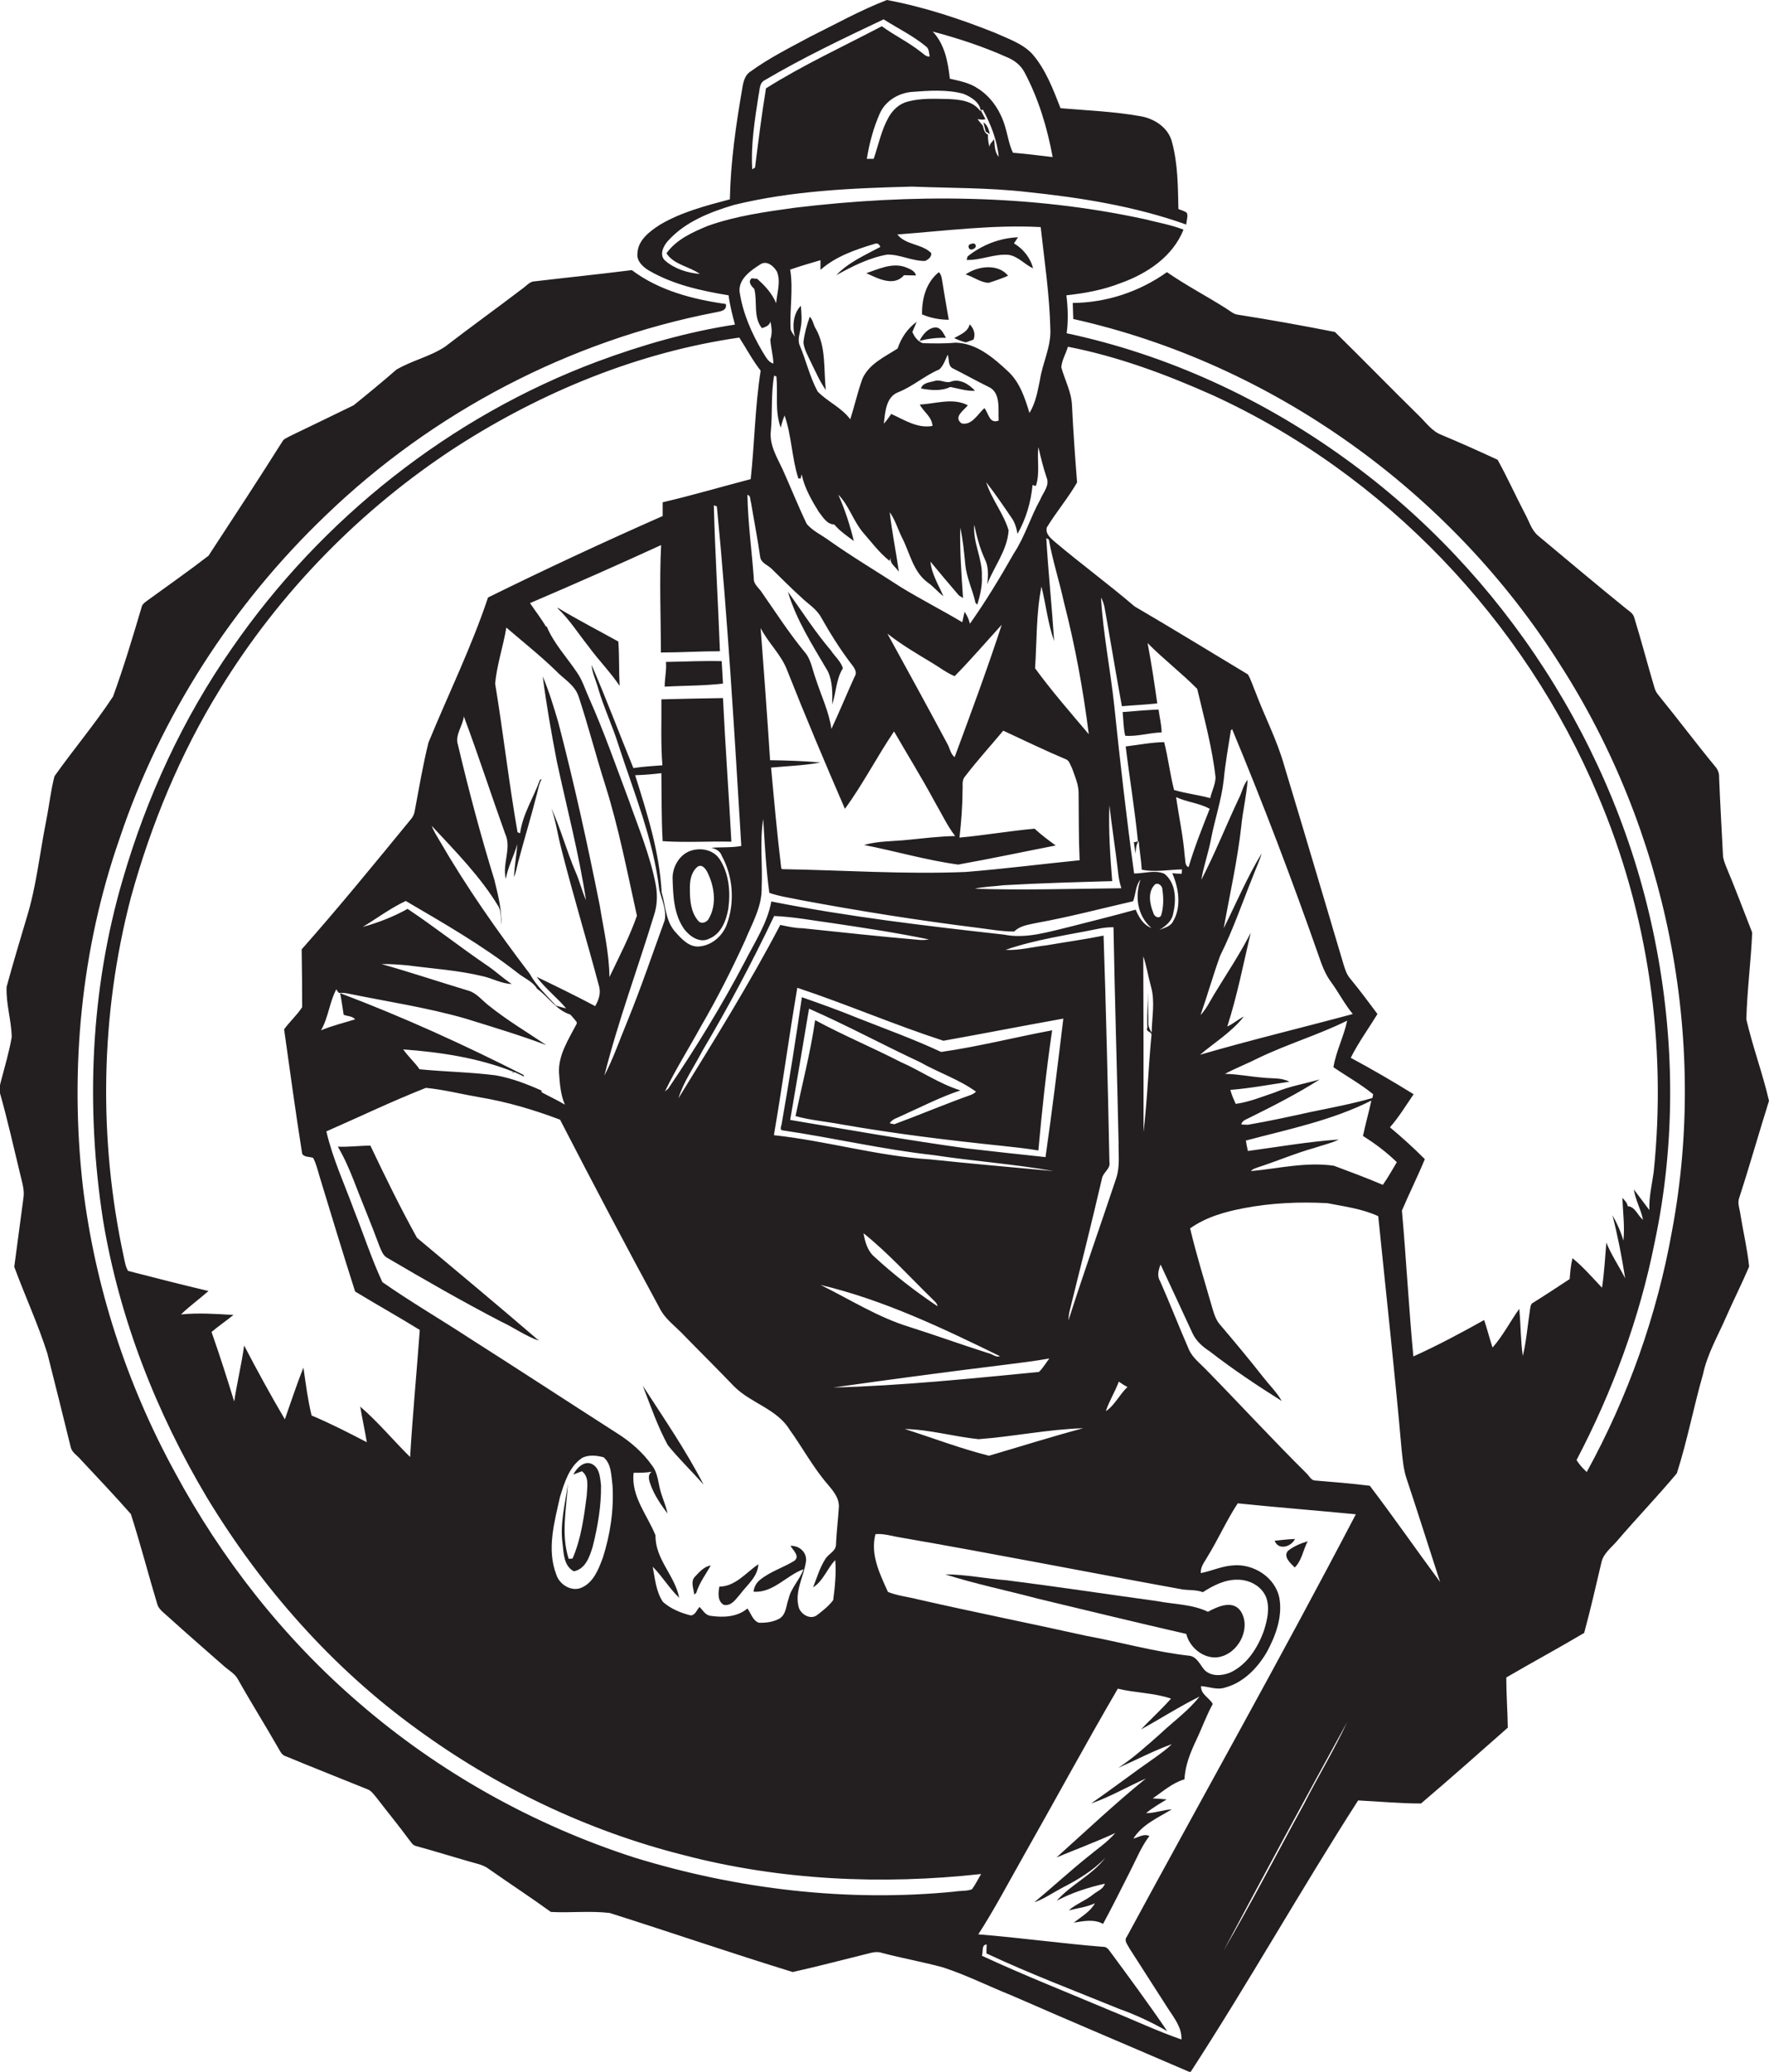 <?xml version="1.0" encoding="utf-8"?>
<!-- Generator: Adobe Illustrator 19.2.0, SVG Export Plug-In . SVG Version: 6.00 Build 0)  -->
<svg version="1.1" id="Layer_1" xmlns="http://www.w3.org/2000/svg" xmlns:xlink="http://www.w3.org/1999/xlink" x="0px" y="0px"
	 viewBox="0 0 694.9 813.8" enable-background="new 0 0 694.9 813.8" xml:space="preserve">
<g>
	<path fill="#231F20" d="M683.2,470.5c4.1-12.6,7.7-25.4,11.7-38.1c-2.5-10.8-6.4-21.2-8.9-32c0.3-11.4,1.8-22.7,2.3-34.1
		c-3.4-8.6-6.6-17.3-10.2-25.8c-0.6-1.6-1.3-3.2-1.3-4.9c-0.5-10.1-1.1-20.1-1.5-30.2c0.1-1.6-0.5-3.2-1.6-4.4
		c-7.5-9.1-14.6-18.6-22.1-27.8c-0.8-0.9-1.4-2-1.7-3.1c-2.7-9.1-5.1-18.3-7.9-27.4c-0.4-1.7-1.9-2.6-3.2-3.6
		c-11.6-9.4-23-19-34.5-28.6c-2.7-2.2-3.6-5.7-5.2-8.6c-3.7-7.1-7-14.4-10.8-21.3c-7.3-3.4-14.7-6.7-22.1-9.8
		c-3.7-1.4-6-4.8-8.7-7.4c-11.1-10.9-22-22.1-33.1-33c-12.7-2.5-25.4-4.8-38.2-6.8c-1.7-0.2-3-1.5-4.5-2.4
		c-7.7-4.9-15.8-9.1-23.3-14.3c-10.8,7.7-23.8,12-37,12.1c0.1,2.1,0.1,4.2,0.2,6.3C500,142.8,570,193.2,612.8,261
		c41.8,65.1,58.3,146.3,44,222.5c-5.9,33.1-17.3,65.2-33.5,94.7c-1.5-1.4-2.9-2.9-4-4.7c14.1-26.9,24.8-55.8,30.7-85.6
		c8.3-39.1,7.9-79.9,0-119c-15-75.1-59.3-143.9-121.5-188.7c-32.6-23.6-70-40.9-109.5-49.3c0.7-5,0.5-10-0.1-14.9
		c7.2-0.8,14.5-2.1,21.3-4.8c10.4-3.7,20.5-10.4,24.7-21c-4.9-1.9-10.1-2.8-15.2-4.1c-45.1-9.8-91.8-10-137.5-4.5
		c-11.5,1.6-23.1,3.2-34.1,7.1c-6,2.5-12.4,5.3-16.3,10.8c2.9,4.5,8.9,5.1,13.1,8.1c-4.9-0.4-9.9-2-13.6-5.2
		c-2.5-2.2-0.7-5.9,1.2-7.9c6.7-7.4,16.4-11.2,25.8-14c22.8-5.6,46.5-6.6,70-7.2c15,0.6,30.1,0.4,45,2.1
		c21.2,2.2,42.5,5.6,62.7,12.8c0-1.5,0.8-3.2,0.2-4.6c-1-0.8-2.2-1-3.3-1.5c-0.2-8.9-0.2-18-2.6-26.6c-1.5-5.4-6.7-8.8-12-9.8
		c-10.5-1.9-21.1-2.3-31.7-3.2c-2.9-7.4-5.8-15.2-11.1-21.3c-3.9-4.2-9.6-6-14.6-8.3c-13.8-5.5-28-10.2-42.5-12.9
		c-10.4,4-20.2,9.5-30.1,14.4c-8,4.3-16.2,8.4-23.5,13.7c-2.2,1.4-2.8,4-3.2,6.5c-2.5,14.4-4.6,29-4.9,43.7c-9.4,2.5-19.1,5-27.5,10
		c-4,2.6-8.6,6-8.8,11.2c-0.4,3,2.1,5.3,4.4,6.7c9.6,5.6,20.5,8,31.4,9.8c0.5,3.9,1.5,7.7,2.5,11.5c-18.4,2.8-36.5,8-54,14.5
		c-57.8,21.6-108.4,61.7-143.5,112.5c-19.3,27.6-33.6,58.6-43,91c-12.7,43.3-14.6,89.4-7.7,133.9c6.4,38.5,20.9,75.5,40.9,109
		c21.3,35.1,49,66.6,82.3,90.7c31.3,22.9,67,40,104.6,49.5c38.1,10,78.1,11.8,117.1,7.5c-1.2,2-2.2,4.1-3.6,6
		c-2.1,0.8-4.5,0.5-6.7,0.9c-42.3,4.2-85.4-0.9-126-13.4c-39.6-12.8-76.7-33.5-108.2-60.8c-29.5-25.4-53.9-56.5-72.3-90.7
		c-19-34.8-31.4-73.1-36.1-112.5c-5.1-45.8-0.7-92.8,14.5-136.3c16.1-48.1,44.4-91.9,81-126.9c42-40.5,95.7-68.6,153-79.7
		c1.9-0.4,4.7-0.6,4.1-3.3c-12.9-1.8-26.3-5.3-36.9-13.3c-12.7,1.6-25.4,2.9-38.1,4.4c-2,0-3.3,1.8-4.9,2.9
		c-10.1,7.7-20.4,15.1-30.4,22.8c-5.9,3.9-13,5.4-19.1,9c-5.5,4.8-11.1,9.4-16.8,14c-8.3,4-16.6,8.1-25,12.1c-1,0.6-2.3,1-2.9,2
		c-9.5,15.1-19.3,30-29.1,45c-7.9,6.1-16.2,11.9-24.3,17.8c-0.8,0.6-1.8,1.3-2,2.5c-3.5,11.8-7,23.5-11.2,35
		c-7.1,10.8-15.5,20.7-23,31.3c-1.5,5.8-2.1,11.8-3.3,17.7c-2.5,12.6-3.8,25.5-7.6,37.8c-2.7,9-5.4,18.1-7.9,27.2
		c-0.3,6.7,1.9,13.2,2,19.8c-1,5.8-2.7,11.5-4.2,17.2c-0.4,1.6-0.9,3.2-0.4,4.8C3,440,5.4,450.8,8,461.5c0.7,3,1.7,6,1.2,9.1
		c-1.2,9-2.4,18-3.6,27c4.2,11.4,9.3,22.4,13,34c3.1,12.3,6.2,24.6,9.2,36.9c0.5,2.1,2.6,3.2,3.9,4.8c6.6,7.1,13.3,14.1,19.7,21.4
		c3.8,11.8,6.9,23.9,10.5,35.8c0.8,1.9,2.6,3.1,4.1,4.5c7.4,6.7,14.9,13.2,22.4,19.8c1.8,1.5,3.9,2.7,5,4.7
		c5.1,9.1,10.7,18,15.9,27.1c0.8,1.3,1.4,2.9,3.1,3.3c10.6,4.4,21.3,8.6,31.9,12.9c1.6,0.6,2.5,2,3.6,3.3
		c4.2,5.5,8.6,10.8,12.7,16.4c0.8,0.9,1.4,2.3,2.8,2.6c7,1.9,14,4.1,21,6.1c2.6,0.8,5.4,1.2,7.6,2.9c8.1,5.7,16.4,11.1,24.4,16.9
		c7.7,0.4,15.5-0.5,23.1,0.4c24,7.6,47.8,15.8,71.9,23.2c10.3-2.3,20.4-5,30.6-7.5c1.5-0.4,3-0.5,4.5,0c7.9,2.1,16,3.5,24,5.7
		c9.2,3,17.9,7.4,26.9,11c23.3,10.2,46.8,20.1,70.2,30.2c22.8-35.1,43.3-71.6,65.9-106.8c8.2,0.4,16.5,1.2,24.7,1.2
		c11.5-9.8,22.8-19.8,34.1-29.8c-0.1-6.6-0.6-13.1-0.6-19.7c10.1-5.9,20.5-11.5,30.6-17.5c2.5-9.2,4.6-18.5,6.8-27.8
		c0.8-3.5,3.9-5.7,6.1-8.3c7.7-9,15.9-17.5,23.5-26.6c4.1-12.8,6.6-26.1,10.3-39c1.7-8,5.9-15.1,9.1-22.5c2.9-6.6,6.2-13.1,9-19.7
		c-0.7-6.8-2.3-13.5-3.4-20.3C683.4,474.8,682.4,472.6,683.2,470.5z M390.5,54.7c-0.7,1-1.9,1.9-1.8,3.1c-0.4-1.6-0.7-3.2-0.6-4.9
		c-1.4-0.6-1.7-2.2-2-3.5c-0.5-0.6-1.6-1.9-2.1-2.6c1,0.1,2.1,0.4,3.1,0c-0.5-0.9-1.4-2.7-1.9-3.6l-0.1,0.5
		c-2.8-4.1-8.1-4.6-12.6-4.8c-5.3-0.1-10.7-0.4-15.9,1c-3.3,0.8-5.9,3.3-7.5,6.1c-2.9,5.1-4,10.9-5.9,16.4c-0.7,0-2,0-2.7,0
		c1-6.1,2.6-12.2,5.1-17.8c2.2-5,7.4-8.1,12.7-8.5c6.6-0.5,13.5-1,20,0.7c2.9,1.1,6.5,3.3,6.9,6.5l0.9-0.2c3.1,5.7,5.6,12,6.2,18.5
		C390.6,59.6,390.8,56.9,390.5,54.7z M395.4,22.4c3,1.2,5.6,3.2,7.1,6.1c5.5,10.4,8.9,21.7,11,33.2c-5.2-0.6-10.4-1.3-15.6-1.7
		c-1.6-3.4-2.1-7.2-3.2-10.7c-1.8-5.8-5.3-11.2-10.5-14.5c-3.3-2.3-7.3-3-11.1-3.9c-0.7-6.6-2-13.5-6.7-18.5
		C376.2,15,386,18.2,395.4,22.4z M298,37.3c0.5-2,0.2-4.7,2.4-5.8c15.1-8.9,30.9-16.4,46.7-23.9c5.5,3.5,11.5,6.4,16.6,10.6
		c1.3,0.9,1.2,2.6,1.5,4c-1.5,0.2-2.5-1.2-3.6-1.9c-4.8-3.8-10.3-6.4-15.2-10c-15.2,8-30.9,15.2-45.5,24.4
		c-1.7,10.3-3,20.7-4.3,31.1c-0.3,0.2-0.8,0.5-1.1,0.7C294.9,56.8,296.5,47,298,37.3z M322.3,102.2c0,1,0,2.9,0,3.8
		c6-5.3,13.6-7.9,21.2-10.2c1.1-0.4,1.9,0,2.3,1.2c-6,3.2-12.6,6.1-17.3,11.1c6.3-3.5,12.8-6.8,20-8.1c5.1-0.1,9.8,2.6,14.9,2.5
		c1.2-0.5,2.6-1.6,2.4-3.1c-3.7-3.7-10-3.1-13.3-7.3c18.7-1.4,37.5-3.9,56.3-2.9c1.5,13.4,3.5,26.7,3.8,40.2
		c0.3,6.9-3.1,13.2-4.1,19.9c-0.9,4.4-1.7,9-4.1,12.9c-1.8-5.9-3.8-12.1-8.5-16.4c-5.7-5.3-12.3-11-20.5-11.2
		c-4.3,0.4-8.6,0.3-12.9,0.2c-2-0.7-3.3-2.5-4.1-4.4c0.4-1,1.3-3,1.7-4c-3.6,2.6-6.1,6.3-7.5,10.5c-5.1,3.3-11.2,6-13.8,11.8
		c-1.9,5.2-3.1,10.7-4.8,16c-3.4-4.6-8.9-6.9-12.8-10.9c-3.1-5.7-4.5-12.1-7-18c-1.1-2.4,0.1-5,0.4-7.5c0.5-2.7,0.2-5.5,0-8.2
		c-3,3-3.5,8.2-2.3,12.2c-0.6-0.9-1.3-1.8-1.7-2.8c-0.5-7.8,1.1-15.8-0.2-23.6C314.1,104.6,318.2,103.4,322.3,102.2z M361.3,158.9
		c1.5,2.9,4.8,4.8,5,8.4c-5.9,1.1-11.1-2.4-16.2-4.7c-0.9,1.3-1.8,2.6-2.9,3.8c0.5-4.5,0.8-10.6,5.8-12.4c5.7-2.3,10.3-6.5,16-8.9
		c1.7-1.6,2.3-3.8,3.3-5.8c0.6,1.8,0,4.4,2,5.4c4.6,2.3,9.2,4.9,13.9,7.2c5.1,2.2,3.8,8.9,4.1,13.3c-3.7,1.4-3.9-2.8-5.6-4.9
		c-2.6,2.3-5,7-9,6c-3.3-2.5,0.9-5.1,2.5-7.1C374.3,156.1,367.6,158.6,361.3,158.9z M308.2,163.2c2.8,8,2.8,16.6,5.4,24.7l0.9,0.1
		c0.1-0.4,0.3-1.3,0.4-1.7c1.1,5.3,3.9,10.2,6.7,14.7c1.6,2,3.2,5,6.1,5c2.2,2.6,5,4.5,7.7,6.5c-1.5-6.2-3.5-12.4-6.1-18.2
		c4.1,4.1,5.8,10.1,9.5,14.6c3.4,3.9,6.5,8.1,10.6,11.4c0.1-0.3,0.3-0.8,0.5-1.3c-0.6,2.3,2.1,3.8,3.2,5.6
		c-1.1-7.8-2.7-15.5-3.6-23.4c2.2,3,3.2,6.8,4.9,10.1c3,5.9,4.3,13.2,9.9,17.4c2.3,1.6,4.1,3.8,6.3,5.5c-1.9-4.4-4.6-8.6-5.1-13.6
		c3.7,4.5,7.4,8.9,11.2,13.3l1.6,1c-0.6-9.2-1.3-18.3-1.1-27.6c1.1,4.7,1.5,9.7,2,14.5c0.5,5.2,2.9,10,4,15c0.2,0.2,0.5,0.5,0.7,0.7
		c1.1-3.6,2-7.3,1.8-11.1c0.3-6.9-3.6-13.3-3-20.3c1,4.7,2.2,9.3,4.2,13.6c1.5,3,1.3,6.5,0.9,9.8c2.7-7.1,7.9-13.3,8.4-21.2
		c-2-6.7-6.7-12.2-8.8-18.9c3.5,4.5,6.7,9.2,9.9,13.9c1.4,1.9,2,4.2,2.4,6.4c3.3-5.8,5.3-12.5,5.9-19.2c0.3,0.1,1,0.3,1.3,0.4
		c1.7-5,0.4-10.2,1-15.3c0.9,4,1.9,8,3.2,11.9c1.4,3.2-1.4,6-2.5,8.8c-3.8,6.8-6,14.5-10.3,21c-5.4,9.5-11,18.8-17.3,27.7
		c-0.4-1.7-1.1-3.3-2.1-4.7c-0.3,1.4-0.6,2.8-0.9,4.1c-7.9-4.7-16.1-8.9-24-13.7c-9.5-6.2-19.3-12-28.6-18.6
		c-2.9-2.1-6.2-3.6-8.5-6.3c-3.4-7.1-6.3-14.4-9.5-21.5c-2.2-4.7-5.2-9.5-4.6-15c0.7-7.2,0-14.6,1.3-21.8c0.2,0.1,0.6,0.3,0.9,0.4
		c0.6,6.6-0.7,13.7,1.7,20.1C307,166.6,307.5,164.9,308.2,163.2z M411,211.4l1,0.5c1.5,8.3,4.1,16.3,5.9,24.5
		c4.4,17.1,7.6,34.5,9.8,52c-7.2-8.5-14.6-17-21.1-25.9c0.7-10.7,0.4-21.5,2.5-32.1c1.8,7.1,2.5,14.5,5,21.4
		C413.2,238.3,411.8,224.8,411,211.4z M450.8,252.6c6.2,6.3,13.3,11.7,19.5,18c2.7,11.5,5.9,23,7.2,34.8c-0.1,2.8-1.5,5.4-2.1,8.1
		c-4.7-1.3-9.5-1.8-14.2-3.2c-1.6-6.2-2.3-12.6-3.9-18.8c-5.1,0.1-10.1,1.1-15.1,1.7c1.5,12.5,3.6,24.8,4.8,37.3
		c-0.4,0.1-1.2,0.3-1.6,0.3c0.2,1.5,0.4,3,0.7,4.5c0.1-1.7,0.1-3.5,1.2-5c0.3,3.8,1,7.5,1.2,11.3c5.2,1.1,10.5,0,15.8-0.1
		c0,0.4-0.1,1.3-0.1,1.7c-0.9,0-2.8-0.1-3.7-0.2c2.5,5.8,3.7,13.2,0.3,18.9c-1,2.1-3.5,2.5-5.4,3.4c2.4-1.5,4.8-3.3,5.4-6.2
		c1.3-5.4,1.3-12.1-3.4-15.9c-3.7-1.6-7.9-0.1-11.9-0.1c-3-21.9-5.5-43.9-7.8-65.9c-1.5-14.2-4.4-28.3-5.2-42.5
		c1.5,2.6,1.6,5.6,2.2,8.4c2,11.4,3.9,22.9,6,34.3c4.6-0.4,9.3-0.6,13.9-1.1C453.5,268.5,452.3,260.5,450.8,252.6z M539.4,429.8
		c-0.1,0.4-0.2,1.1-0.3,1.5c-8,2.3-16.1,3.8-24.3,5.5c-8.2,1.8-16.4,3.6-24.6,5c-0.7,0-2-0.1-2.6-0.1c0.3-1.6,2-2,3.3-2.7
		c9.3-4.6,18.7-9.4,27.5-15c-5.9,1.7-12,2.7-17.6,5.1c-5.1,1.7-10.1,3.8-15.4,4.5c-0.8-1.8-1.6-3.6-2.1-5.5
		c7.8-0.6,15.5-2.1,23.2-3.2c-3.2-1.7-6.8-1.2-10.3-1.6c-5-0.4-10-1.4-15-1.5c4.3-2.3,8.8-4,13.1-6.2c11.4-5.5,23.6-9.1,34.9-14.7
		c-1.3,6.2-4.4,12.1-5.4,18.3C528.9,422.7,534.5,425.8,539.4,429.8z M490.2,452.1c-0.3-1.4-0.6-2.7-0.8-4.1
		c16.6-4.4,33.8-7.9,49.3-15.7c-1,4.6-2.3,9.2-3.3,13.9c4.8,3,9.3,6.4,13.3,10.3c-1.8,3-3.5,6.1-5.5,8.9c-6.3-2.7-12.8-5.1-19.2-7.5
		c-10.9-1.6-21.8,1.1-32.6,2.1c0.7-0.9,1.8-1.1,2.8-1.5c7.4-2.4,14.6-5.5,22.1-7.6c3.2-1.1,6.6-1.8,9.6-3.3
		C514,448.4,502.2,450.5,490.2,452.1z M471.4,414.3c5.8-4.9,12.4-8.9,17.2-15c-2.3,1.1-4.2,2.9-6.5,3.9c3.9-12.1,6.3-24.5,9.2-36.8
		c-4.3,8.5-9.6,16.3-14.5,24.4c-1.6,2.7-3,5.6-5.2,7.9c2.7-7.7,4.9-15.6,7.7-23.3c5-10,8.6-20.6,12.8-31c1.1-3,2.6-6,3.5-9.2
		c-5.7,9.4-10,19.6-14.9,29.4c2.4-13.4,5.4-26.6,6.9-40.1c0.6-6.1,2.1-12.1,2.5-18.2c-1.8,2.1-2.2,5-3.5,7.4
		c-5,10.6-9.3,21.5-14.7,31.9c0.9-5.4,2.8-10.6,3.8-16c1.5-7.8,4.1-15.3,5-23.2c0.6-6.5,1.8-13,2.8-19.5c0.1-0.1,0.4-0.4,0.5-0.5
		c12.2,29.3,23.5,59,34,89c1.2,3.5,2.5,7.1,4.7,10.1c3.1,4.2,5.4,8.8,8.7,12.8C511.4,403.7,491.3,408.5,471.4,414.3z M466.9,340.6
		c-1.6-0.6-1.2-2.8-1.5-4.2c-0.6-7.8-2.3-15.5-3.4-23.3c4.2,2,9.1,2.3,13.2,4.6C472.2,325.3,469.2,332.8,466.9,340.6z M450.9,389.6
		c0,4.7-0.4,9.3-0.2,14c-0.9,1.9,2,1.4,1.6,3.2c-1.2,12.6-1.6,25.2-3.1,37.8c0-23,0-46-0.1-69c1.3,3.8,1.9,7.9,3,11.8
		c1.7,5.9,0.4,12.1,0.3,18.2c-0.8-1.2-1.4-2.6-1.3-4C451.1,397.5,450.9,393.6,450.9,389.6z M313.2,388c19.3,6.4,38,14.5,57.4,20.8
		c15.7-2.8,31.4-5.9,47.1-8.7c-2.2,18.2-4.4,36.3-7,54.4c-10.3-1.1-20.6-2.2-30.8-3.4c-23.3-3.2-46.4-7.3-69.5-11.2
		c2.5-14.6,5-29.1,7.4-43.7c14.8,6.5,29,14.2,43.6,21c7.2,4.1,15.2,6.7,22,11.6c-0.6,0.6-1.3,1-2.1,1.3c-10.1,3.6-20,7.8-30,11.5
		c-0.4-0.1-1.3-0.3-1.8-0.4c1-1.7,3.1-2.1,4.8-3c7.6-3.4,15.1-7.3,23-9.9c-8.4-2.6-15.6-7.7-23.6-11.2
		c-11.1-5.7-22.6-10.5-33.5-16.4c-1.8,12.7-5.1,25.1-7.7,37.7c5.8,1.6,11.8,2.1,17.7,3.2c21.1,3.7,42.4,6.3,63.6,8.5
		c4.7,0.5,9.4,1,14.1,1.8c1.4-15.8,3.1-31.5,5.4-47.2c-14.5,2.7-28.9,6.4-43.6,8.5c-10.7-5-21.8-9-32.7-13.3c-7.3-3-14.6-5.6-22-8.2
		c-2.4,16.5-5,33-7.9,49.5c0,0.8-1.1,2.6,0.3,2.8c19.8,2.9,39.3,7.5,59.2,9.7c15.7,2.4,31.7,3.5,47.3,6.3
		c-16.2-1.5-32.4-2.9-48.5-4.6c-20.7-1.3-40.8-7.3-61.4-9.5C307.3,426.8,309.9,407.3,313.2,388z M266.5,431.4
		c2.1-6.7,6.2-12.4,9.4-18.6c10.2-17.2,19.6-34.9,28.2-53c7.7,0.3,15.3,1.8,22.9,2.8c12.7,1.9,25.3,3.8,37.9,6.4
		c-1.2,0.2-2.4,0.3-3.6,0.2c-15.4-1.3-30.7-3-46.1-4.6c-2.9,0-5.8-0.7-8.7-1.3C294.3,386.6,280.3,409,266.5,431.4z M368.3,513.1
		c-8.8-5.9-17.2-12.4-25-19.6c-2.6-2.3-3.5-5.8-4.1-9.1c9.6,7.7,17.9,16.9,26.7,25.5C366.8,510.9,368.1,511.7,368.3,513.1z
		 M392.8,532.7c-1.6,0.6-3-0.9-4.6-1.2c-10.4-3.3-20.6-7-31-10.3c-12.4-3.8-23.3-10.8-34.9-16.5
		C347.1,510.6,370.1,521.6,392.8,532.7z M395.3,536c5.6-0.7,11.3-1.4,16.9-2.4c-1.4,1.8-2.5,3.8-4.1,5.3
		c-26.9,2.6-53.8,5.4-80.7,6.1C349.9,541.8,372.6,538.8,395.3,536z M384.4,565.3c13.7-1,27.4-3.9,41.1-4.3
		c-12.4,3.3-24.7,7.2-37,10.8c-11.2-2.8-22.1-7-33.1-10.5C365.1,561.5,374.7,564.3,384.4,565.3z M419.7,518.7
		c0.1-1.4,0.2-2.9,0.6-4.3c4.3-17.2,8.6-34.4,12.6-51.6c0.5-2.4,3.4-3.7,2.9-6.3c-0.6-29.7-1.3-59.3-2.3-89
		c-7.4,1.5-14.8,2.5-22.3,3.8c-5.4,0.6-10.8,2.1-16.2,1.8c11.8-4.1,24.3-5.8,36.5-8.3c1.9-0.4,3.9-0.6,5.9-0.6
		c0.5,28.1,1.4,56.2,2,84.4c-0.1,4.7,0.6,9.5-0.9,14.1C432.3,481.3,425.7,499.9,419.7,518.7z M439.5,542.7c1.1,0.8,2.2,1.5,3.4,2.1
		c-3.1,2.9-5,7.2-8.5,9.5C435.7,550.3,438,546.7,439.5,542.7z M420.4,364c-8.5,2-17.3,4.9-26.1,3.1c-30.5-3.4-61.1-7-91.3-13
		c-1.6,8.6-6.5,15.9-10.4,23.6c-9,17.2-19.2,33.8-30.1,49.9c-0.3,0.3-1,0.8-1.3,1.1c4.2-8.7,9.4-16.9,14-25.3
		c6.4-11,12.1-22.2,17.4-33.8c2.8-6.8,6.8-13.5,6.6-21.1c0.4-8.9-0.8-17.9,0.6-26.8c0.6,9.7,1.1,19.4,2.4,29c3.9,1.4,8,1.9,12.1,2.8
		c23,4.3,46.2,8,69.5,10.9c4.8,0.6,9.7,1.5,14.6,1.5c2.4-2.4,5.8-2.7,8.9-3.4c12.7-2.3,25.2-5.6,37.8-8.5c1.1-2.8,0.9-6.1,2.9-8.5
		c-2.3,6.6-1.2,14.3,4.3,19c-3.2-1.2-4.9-4.2-6.2-7.2C437.6,359.7,428.9,361.8,420.4,364z M218.7,298.9c3.9,18.2,8.7,36.3,11.5,54.7
		c-1.6-3.6-2.5-7.5-4.1-11.1c-3.5-8.2-5.8-16.9-9.5-25c1.8,5.2,2.5,10.6,3.9,15.9c4.6,18.1,10,35.9,14.8,53.9
		c0.8,2.8-0.1,5.5-1.5,7.9c-7.5-4-15.3-7.8-23-11.5c3.4,4.6,8,8.1,11.6,12.4c-1.3-0.3-2.7-0.7-4-1.1c-3.6-4-7.7-7.7-10.3-12.5
		c-12.8-16.8-24.9-34.1-35.5-52.4c-1.1-1.9-2.3-3.7-3-5.7c9.4,10.1,19.2,20,26.3,31.8c1.1,2.2,0.8,4.8,1,7.2c0.3-6-1.3-12-2.7-17.8
		c-5.4-17.5-10.1-35.2-14.3-53c-1.3-3.9,1.9-7.4,2.3-11.2c5.7,15.2,10.7,30.7,16.2,46c2.7,5.7-1.2,11.9,0.3,17.8
		c0.8-4.7,3.2-9,4.5-13.6c-0.3,4.3-1.1,8.6-1.3,12.9c0.8-1.8,1.1-3.8,1.6-5.7c2.4-9.1,5.2-18.2,7.5-27.3c0.5-1.9,0.8-3.8,1.8-5.5
		l-0.7,0.3c-2.5,7-6.8,13.5-7.8,21l-1-0.4c-3.4-19.4-5.6-39-8.8-58.4c0.7-7.5,3.2-14.7,4.4-22c6.5,5.6,13.2,10.9,19.4,16.9
		c3.1,3.3,7.5,5.6,9,10.2c3.8,11.5,6.8,23.3,10.5,34.9c5.3,16.8,8.6,34.1,12.4,51.2c-2.9,8.3-7,16.1-10.8,24.1
		c-0.1-9.5-2.3-18.8-3.8-28.1c-4.8-24.1-10.1-48.2-16.3-72c-1.8-6.1-3.6-12.1-6.1-18C214.6,276.7,216.6,287.9,218.7,298.9z
		 M219.6,421.5c0.3,4.2,0.6,8.5,2.3,12.4c-3-1.8-6.1-3.2-9.2-4.9l0.1-0.6c-5.8-2.6-11.8-4.9-18-6c-10-1.3-20-1.4-30-2.4
		c-1.9-2.8-4.5-5-6.4-7.8c14.7,1.1,29.5,3.3,43.3,8.8l-0.7,0.5l1.1-0.4c1.3,0.6,2.6,1.2,3.8,1.8l-0.3-0.7
		c-23.4-11.9-47.4-22.8-72-32.1c0.6,2.8,0.9,5.6,1.4,8.5c1.5,0.6,3.5,0.5,4.5,1.8c-4.5,1.4-9.1,2.5-13.4,4.3c2.9-5,3.3-11,6-16.1
		c0.2,0.4,0.7,1.1,1,1.4c1.1,0,2.2,0,3.3,0.2c15.5,3.2,31.2,5.5,46.5,9.9c10.6,3.3,21.3,6.5,31.7,10.4c-7.6-5.1-15.5-9.8-22.7-15.6
		c-2.6-2-4.7-4.9-8-5.8c-11.3-3.4-22.6-7.2-34-10.4c3.4-0.1,6.9,0.2,10.3,0.5c9.8,1.3,19.6,1.9,29.2,4.2c3.9,0.8,7.5,3,11.6,3.1
		c-3.5-2.3-6.5-5.2-10-7.5c-10.4-7.1-20.4-15-30.9-22c-5.5,3.1-11.5,5.4-17.6,7.1c5.6-3.4,10.9-7.4,16.9-10.2
		c15,8.8,30.2,17.5,44,28.3c2.6,2.1,5.9,3.3,7.6,6.2c4.5,3.2,7.5,8.4,13,10.1c0.9,0.9,1.7,1.9,2.5,2.9l0.1,0.6
		C223.4,408.2,219.2,414.4,219.6,421.5z M256.9,359.5c1.3-3.8,1.4-8,0.7-11.9c-2.2-11.6-6.8-22.5-10.7-33.6
		c-5-13.3-9.7-26.8-15.5-39.8c-1.5-3.3-2.6-7-4.7-10c-4-6-9.3-11.6-12-18.3l-0.1,0.4c-2-3.3-4.3-6.3-6.4-9.4
		c17.3-7.4,34.5-15,51.5-22.8c-0.7,14-0.1,28.1-0.1,42.2c7.7,0,15.5-0.5,23.2-0.5c-0.7-19.1-1.9-38.2-2.4-57.3
		c0.3,0.1,0.9,0.3,1.2,0.4c4.3,44.4,6.9,88.9,9.6,133.4c-3.9,0.7-7.9,0.4-11.8,0.7c1.8,0.4,3.5,1.3,4.1,3.1c4.5,8.2,5.2,18.3,2,27
		c-1.6,4.4-5.6,8-10.3,8.6c-4.2,0.7-7.3-2.7-9.8-5.5c-4-4.3-3.9-10.4-5.5-15.7c-0.8-15.8-5.7-31-10.4-46c3.5-0.1,6.9-0.4,10.3-0.8
		c0.1,8.9,0,17.8,0.5,26.7c9,0.6,18,0,27,0.2c-1-18.8-2.4-37.6-3.3-56.4c-8.1,0.1-16.1,0.3-24.2,0.5c0.1,8.6-0.3,17.3,0.4,25.9
		c-3.8,0.3-7.6,0.5-11.4,1.1c-5.5-13.5-10.6-27.1-16.4-40.5c0.2,3.2,1.8,6.2,2.6,9.3c2.2,7.5,5.6,14.6,7.9,22
		c6.1,18.8,13.8,37.3,16.1,57.1c1,3.9,2.9,7.8,2.1,11.9c-4.8,13.2-9.3,26.5-14.6,39.5c-3,7.2-5.5,14.6-9.1,21.5
		C242.8,401.1,250.5,380.5,256.9,359.5z M351.2,287.3c5.3,9.2,10.9,18.2,15.9,27.5c2.7,4.6,4.9,9.4,8.1,13.6
		c-6.3,0.1-12.5,0.9-18.7,1.5c-5.7,0.6-11.5,0.4-17.1,2c12.3,2.4,24.5,6,37,7.7c12.8-2.3,25.5-5,38.3-7.5c-2.9-2.1-5.7-4.2-8.3-6.6
		c-9.9,0.9-19.6,2.6-29.5,3.5c0.7-6.2,1.2-12.3,1.2-18.5c0.2-1.8-0.4-3.9,0.9-5.4c4.8-6.3,10.1-12.1,15.1-18.1
		c8.2,3.8,16.2,7.7,24.5,11.2c1.5,0.5,1.8,2.3,2.5,3.5c1.1,3.2,2.6,6.3,2.6,9.8c0.1,8.8,0,17.6,0.4,26.4
		c-14.9,1.5-29.8,3.4-44.7,4.6c-24,1-48.1-0.7-72.1-1.1l-0.4-0.3c-1.6-13.2-2.8-26.4-4-39.6c6.5-0.6,13-0.8,19.4-2
		c-6.6-0.6-13.2-0.8-19.8-0.9c-1.1-17.3-2.4-34.6-3.7-51.9c3,5.9,8.2,10.5,10.5,16.8c7.2,18.2,14.8,36.2,22.6,54.2
		C339,308,344.5,297.2,351.2,287.3z M348.6,248.9c5.6,4.4,11.8,8,17.9,11.7c2.8,1.7,5.4,3.7,8.5,5c6.4-6.5,12.3-13.4,18.5-20.2
		c-5.7,17.5-12.1,34.7-18.5,52c-1.7-1.3-1.9-3.7-3-5.5C364.3,277.5,356.4,263.1,348.6,248.9z M335.7,265.8
		c-3.1,6.8-5.9,13.7-9.1,20.5c-1-6.9-4.1-13.2-6.2-19.8c-1.3-3.5-1.8-7.6-4.4-10.5c-6.1-7.4-11.3-15.5-16.8-23.4
		c-1.2-1.8-3.3-3.2-3.1-5.6c-0.8-10.9-2.3-21.7-2.5-32.6c1.4,0.2,1,1.9,1.4,2.9c1.2,7.2,2.6,14.3,3.6,21.4c0.3,2.5,3.2,3.3,4.7,4.9
		c3.7,3.6,7.3,7.3,11.1,10.7c2.7,2.7,6.2,4.7,8.1,8.1c3.5,6.2,7.3,12.3,11.6,18C335.3,261.9,337,263.9,335.7,265.8z M453.6,347.5
		c1.2-1.1,3.1,0.5,3,1.9c0.5,3.3,0.5,6.7-0.4,9.9c-0.6,1.9-2.8,0.8-3.1-0.6C451.7,355.3,450.7,350.5,453.6,347.5z M435.8,316.3
		c1,8.8,2.4,17.5,3.4,26.2c0.2,2.2,0.6,4.3,1.3,6.4c-19.2,0.2-38.4,0.8-57.6,0.2c3.8-0.9,7.6-0.9,11.5-1.4
		c14.2-0.8,28.3-1.2,42.5-1.6C436.1,336.2,435.4,326.3,435.8,316.3z M298.9,103.7c2.5-1.4,5.1,0.9,6.3,3c1.6,4,0,8.3-0.3,12.4
		c-1.6-3.8-4.4-6.9-7.5-9.6c-0.5,0-1.6-0.1-2.1-0.2c-1.7,1.4-0.1,3.1,1,4.2c1.3,5-0.5,11.1,3,15.4c1.4-0.5,2.9-0.9,3.3-2.6
		c0.6,2.3,0.8,4.8,0,7.1c0.2,3.1,1.1,6.2,1.2,9.4c-2.2-0.6-3.1-2.9-4.3-4.7c-4.3-7.3-7.8-15.3-9-23.7
		C290.2,109.4,295.1,106.1,298.9,103.7z M161.1,572.3c-6.6-6.5-12.6-13.8-19.6-19.8c0.8,4.7,1.8,9.3,2.6,14
		c-7.1-3.7-14.3-7.4-21.7-10.5c-1.5-6.2-2.3-12.5-3.2-18.8c-2.7,6.7-4.9,13.5-7.3,20.3c-5.6-9.5-10.9-19.2-16-29
		c-1,7.4-2.8,14.6-3.9,22c-2.8-9.1-5.7-18.2-8.9-27.3c2.8-2.4,5.8-4.4,8.6-6.7c-6.9-0.4-13.8-0.9-20.6-0.2c3.4-3.3,7.3-6.1,10.8-9.2
		c-10.6-2.5-21.1-5.2-31.6-7.9c-1-1.7-1.3-3.7-1.7-5.6c-10-46.3-9.2-95.1,2.8-141c7.9-28.7,19.4-56.6,35.1-82
		c23.4-38.1,55.4-70.8,92.8-95.1c33.6-21.6,71.5-37.2,111.1-42.9c2.8,4.3,5.2,8.9,8.4,13c-2.2,14.1-2.4,28.4-3.9,42.6
		c-11.5,3-23,6.4-34.6,9.1c0,1.8,0,3.6,0,5.4c-23.1,10.2-46.1,20.9-68.6,32c-6.5,19.5-15.6,38-23.4,57c-2.2,8.9-3.7,17.9-5.4,26.9
		c-0.2,1.2-0.7,2.3-1.5,3.2c-14.1,17.2-28.2,34.5-42.9,51.1c0.1,7.6,0.2,15.1,0.2,22.7c-2,3.1-4.9,5.7-7.1,8.7
		c2.3,16.3,4.5,32.6,7.1,48.9c0.8,1.4,2.9,1.1,4.3,1.6c1.2,2.3,1.8,4.8,2.5,7.2c4.6,15.1,9.2,30.3,14,45.3c8.4,5.1,17,9.9,25.4,15.1
		C163.7,538.9,162.1,555.6,161.1,572.3z M236.8,611.9c-1.7,4.5-3.6,9.6-8.3,11.7c-4,1.8-8.8-1.2-10-5.2c-3.8-9.9-0.7-20.6,1.5-30.5
		c1.7-5.5,3.6-11.8,8.6-15.2c2.6-1.4,5.8-1,8.5-0.3c3.1,2.6,3,7.2,3.5,11C241.2,593.1,239.7,602.8,236.8,611.9z M329.5,592.4
		c-0.3,4.7-0.9,9.4-1.1,14.1c0.1,2.8-3,3.8-4.2,5.9c-2.2,3.4-3.3,7.3-4.8,11.1c4-2.5,5.5-7.4,8.7-10.7c0.4,5.2-0.1,10.5-0.8,15.7
		c-1.7,2.3-4,4.1-6.2,5.8c-2.6,2.1-6.3,0-7.3-2.8c-1.8-6.3,1.9-12.1,2.8-18.1c0.5-3.6-2.6-6.4-6.1-6.2c1,1.7,3.9,4.1,1.5,5.9
		c-4.4,2.7-9.5,4.2-13.5,7.5c-1.4,1.1-2.3,2.8-2.5,4.6c7.7,0.6,12.9-6.4,19.6-8.8c-1.4,4.1-4.8,7.2-5.8,11.5c-1,2.6-0.9,6.1-3.5,7.8
		c-2.4,1.4-5.4,1.8-8.2,1.7c-2.4-0.8-3.1-3.7-4.5-5.6c-4,3.4-9.5,3.6-14.4,2.9c-2.1-0.2-3.1-2.2-4.4-3.5c-1.1,1.1-1.7,3.4-3.6,3.3
		c-3.9-1-7.8-2.6-10.8-5.3c-2.7-4-3.1-9.1-4-13.8c3.8,3.8,6.5,8.5,10.4,12.2c-1.7-8.8-9.5-15.2-9.3-24.5c-3.2-8-9.7-15.4-8.6-24.6
		c2.4,0,4.8,0,7.1-0.4c-1.8,1.3-1,3.5-0.4,5.2c1.5,4.1,4,7.7,6.6,11.2c-0.5-2.8-1.7-5.3-2.5-8c-1.2-3.6-1.1-7.8-3.6-10.9
		c-3.5-5-8.3-9.2-13.5-12.5c-19.5-12.5-38.9-25.2-58.4-37.6c-11.3-7.4-23-14.2-34-21.9c-4.2-9-7.3-18.6-11-27.9
		c-3.8-10.4-8.5-20.5-11-31.3c13-5.7,25.9-11.9,39.1-17.1c7.1,0.7,14.1,2.5,21.1,3.7c10.8,1.8,21.3,4.9,31.6,8.8
		c12.8,24.8,25.8,49.5,39.1,74c1.9,3.9,5.4,6.5,8.4,9.5c6.9,7.1,14,14.1,20.9,21.3c6.6,6.6,16.8,8.8,21.8,17
		c5.1,7.1,9.2,14.8,14.9,21.4C327.3,585.6,329.9,588.6,329.5,592.4z M360.5,628.2c-3.9-1-8-1.4-11.7-2.9c-3.2-7.1-7-14.7-4.9-22.7
		c3.3-0.3,6.5,0.8,9.7,1.3c37,6.4,73.9,13.7,110.8,20.4c2.7,0.4,5.5,0.1,8.1,1.1c4.2-2.7,8.9-5.1,14-4.9c4.5,0.1,9.2,2.6,10.9,7
		c1.5,4.3,0.4,8.8-0.9,13c-2.4,6.7-6.6,13.4-13.3,16.5c-3.2,1.3-7.5,1.6-10.1-1.1c-1.7-2-2.8-4.9-5.6-5.5c-13.8-1.5-27.3-5.4-41-7.9
		C404.5,637.6,382.4,633.2,360.5,628.2z M512.3,708.5c-10.6,19.3-20.6,38.8-31.7,57.8c16-30.1,32.2-60,48.6-89.9
		C524.1,687.4,517.8,697.7,512.3,708.5z M442.6,760.8c-1.2,1.5,0.4,3.1,1,4.4c5.1,7.9,10.1,15.8,15.2,23.7c2.4,3.7,5.5,7.5,5.3,12.2
		c-9.5-3.3-18.6-7.6-28-11.4c-16.8-7.1-33.8-13.8-50.4-21.5c0.6-1.4-0.3-4.4,1.9-4.4c-0.1,1.2-0.1,2.3-0.1,3.5
		c17.1,8,34.8,14.7,52.2,21.8c6.5,2.3,12.8,5.3,18.8,8.7c-7.2-10.6-14.8-20.9-22.4-31.2c-0.7-1-1.5-2-2.8-1.9
		c-16.3-1.3-32.6-3.6-49-4.9c6.5-10.1,12.1-20.8,18-31.2c12.3-21.7,24.2-43.7,36.8-65.3c6.9,1.7,14.2,1.6,20.9,3.9
		c-3.7,4.2-7.9,8-11.8,12.1c7.7-4.2,15.1-9,23-12.9c-4.4,5.6-10.3,9.8-15.5,14.7c-5.3,4.7-10.5,9.4-16.4,13.3c7-3.1,13.8-6.7,21-9.3
		c-2,2-4.3,3.6-6.5,5.2c-8.5,5.9-16.7,12.2-25.2,18.1c7.5-2.6,14.3-6.6,21.5-9.8c-12.1,9.8-23.5,20.6-35.1,31
		c7.7-3.2,15.5-6.1,23.1-9.6c-3.2,3.7-7.3,6.4-11,9.5c-7.1,5.7-13.8,11.9-20.8,17.7c3.8-1.3,7.2-3.7,10.8-5.6
		c6.2-3.2,12.3-6.8,17.1-11.9c-5.2,6.9-13.5,10.5-19.1,16.9c6-3.2,12.3-5.2,18.9-6.7c-0.6,2.2-3.2,3-4.8,4.4
		c-2.9,2.3-6.6,3.6-9.4,6.1c3.5-0.9,7.1-1.3,10.3-2.8c-1.8,3.3-5.4,5.3-8.3,7.6c3.8-0.6,8-1.5,11.5,0.5c3.8-7,7.3-14.1,10.9-21.2
		c2.3-4.5,4.2-9.3,7.3-13.3c-2.1-1.1-4.3,0.5-6.3,1c3.5-5.6,9.7-8.2,15.1-11.5c-3.4,0.2-6.7,1.5-10.1,1.5c2.5-2.1,5.3-3.7,8.1-5.4
		c-1.9-0.2-3.7-0.3-5.5-0.4c4-2.7,7.7-6.1,12.5-7.5c0.2-5.5,2.4-10.7,4.7-15.6c2.2-4.6,3.9-9.5,6.4-14c-1.4-2.5-4.8-3.8-4.6-7
		c3.1,0.2,6.2,1.6,9.3,0.6c7.3-1.9,12.9-7.7,16.6-14.1c3.4-6.3,6.1-13.6,4.9-20.9c-1.5-8.3-10.3-13.9-18.5-13
		c-4.3,0.3-8.2,2.2-12.4,3c-0.2-2.5,1.5-4.4,2.6-6.4c4.2-6.8,7.5-14.3,11.9-21c15.5,1.6,31,2.8,46.4,4.3
		C503.5,650.5,472.6,705.4,442.6,760.8z M538.1,583.6c-7.2-0.9-14.6-1.5-21.9-2.1c-1.4-0.4-2-1.9-3-2.8
		c-13.4-13.3-26.2-27.2-39.4-40.7c-2.4-2.5-5.4-4.7-6.8-8c-3.9-8.9-7.4-18-11.3-26.8c-1.3-2.1-0.6-4.4,0.2-6.5
		c4.2,8.9,8.3,17.9,12.5,26.9c1.4,3.1,4,5.4,6.8,7.2c9,7,18.6,13.4,28.3,19.5c-2-3.5-4.9-6.3-7.4-9.5c-5.4-6.9-11-13.6-16.6-20.2
		c-1.8-1.9-2.6-4.5-3.3-6.9c-3-10.4-6.2-20.7-8.7-31.2c6.2-4.4,13.6-6.5,20.9-7.9c10.9-2.1,22-2.6,33-2c6.7,1.3,13.7,2.2,20,5.1
		c3.1,30.6,6.5,61.2,9.2,91.9c0.4,3.7,0.7,7.5,1.9,11.1c4.5,13.5,8.8,27.2,13.2,40.7C556.4,608.8,547.5,596,538.1,583.6z
		 M616.6,502.4c-4.7,3.1-9.4,6.2-14.2,9.2c-1.2,0.5-1.2,1.8-1.4,2.9c-0.9,6-1.4,12.2-2.8,18.1c-0.9-6.1-0.8-12.3-1.4-18.5
		c-3.6,5-6.4,10.6-10.5,15.2c-1.2-3.6-2.1-7.3-3.3-10.8c-9.1,5.1-18.3,10-27.8,14.3c-1.8-19.1-2.8-38.2-4.5-57.3
		c2.9-6.8,6.2-13.4,9-20.2c-4.4-4.4-8.9-8.5-13.7-12.5c3.5-4,6.3-8.6,9.3-13c-8.1-5-16.3-9.8-24.7-14.3c3-6,7-11.5,10.5-17.2
		c-3.5-4.7-7-9.4-10.7-13.9c-1.4-1.6-2-3.6-2.6-5.5c-7.8-26.1-15.5-52.3-23.4-78.4c-2.8-9.9-7.6-19-11.2-28.6c-1-2.3-1.7-4.8-3-7
		c-14.8-8.9-29.6-18-44.5-26.7c-10.3-8.8-21.2-16.8-31.5-25.5c-1.6-1.4-3.6-3.1-3-5.5c3.7-6.1,8.4-11.6,11.9-17.7
		c-0.8-10-1.5-20.1-2-30.2c-0.2-5.3-2.8-10-4.2-15c0.2-2.8,1.8-5.4,2.6-8.1c19.6,3.8,38.4,10.8,56.6,18.9
		c67.9,31,122.7,88.6,151.6,157.3c19.8,46.4,27.1,97.9,21.9,148c-0.7,5-1.9,9.9-1.7,14.9c-2-2.7-4.1-5.4-6.1-8.1
		c0.6,4.1,2.8,7.8,3.6,11.9c-2.1-1.6-3.1-5.2-6-5.3c-0.2-1.4-1.2-2.3-2.1-3.3c0.2,5.6,1,11.3,0.4,16.8c-1-3.5-2.5-6.8-4.3-10
		c2.1,8.2,3.7,16.5,5,24.8c-2.4-4.7-5.4-9.1-7.4-14c-0.5,5.9-0.8,11.8-1.7,17.7c-3.8-4-7.3-8.1-11.6-11.6
		C617,497.1,616.8,499.8,616.6,502.4z"/>
	<path fill="#231F20" d="M386.3,48.1c0.2,0.9,0.7,2.7,0.9,3.6c0.4,0.2,1.2,0.7,1.6,1C388.5,51,387.8,48.9,386.3,48.1z"/>
	<path fill="#231F20" d="M396.2,100.1c3.8,0.6,6.3,3.8,9.6,5.3c-1-4.1-3.9-7.7-7.5-9.8c0.4-0.6,1.2-1.8,1.6-2.4
		c-7.3,0.3-14.1,3-19.8,7.5l-0.4,1.4C385.3,102.3,390.7,99.6,396.2,100.1z"/>
	<path fill="#231F20" d="M382.3,97.8c1.7-0.5,1.1-2.8-0.7-2C379.6,95.9,380.5,98.9,382.3,97.8z"/>
	<path fill="#231F20" d="M355.1,108.1c1.6,0,3.1,0.1,4.7,0.1c-0.4-2-2.8-2.7-4.5-3.4c-5.2-1.6-10.2,0.9-15,2.5
		C344.7,109.3,351.1,112.8,355.1,108.1z"/>
	<path fill="#231F20" d="M396,108.3c-4-4.9-12-3.8-16.7-0.5c3.1,0.9,5.7,3.1,9,3.3C390.9,110.3,393.5,109.4,396,108.3z"/>
	<path fill="#231F20" d="M370.3,111.4c-0.3-1.5-0.3-3.3-1.5-4.5c-5,4-6.7,10.4-6.6,16.6c3.3,1.4,6.9,2.1,10.5,2.1
		C371.9,120.8,371,116.1,370.3,111.4z"/>
	<path fill="#231F20" d="M324.4,153.2c-0.9-8,0.2-16.7-3.9-24c-1-1.5-1.1-3.5-2.4-4.8c-1.2,3.3-2.1,6.7-2.5,10.1
		c0.3,2.8,1.8,5.3,3,7.9C320.4,146,322,149.8,324.4,153.2z"/>
	<path fill="#231F20" d="M382.4,133.4c0.9-2.1,0.1-4.5-1.5-6c-0.7,3-3.7,4-6.1,5.4c1.5,0.7,3,1.3,4.6,1.7
		C380.4,134.1,381.4,133.8,382.4,133.4z"/>
	<path fill="#231F20" d="M371.6,132.7c-1-1.7-1.9-4.1-4.2-4.1c-3,0.3-5,2.9-6.2,5.3C364.6,133,368.1,132.6,371.6,132.7z"/>
	<path fill="#231F20" d="M383,153.5c-2.3-2.6-6.2-5-9.7-3.5c-2,0.5-4-1-6-0.4c-2,0.6-4.9,0.7-5.5,3c3.8,0.7,8,1.1,11.5-0.6
		C376.6,152.6,379.7,153.7,383,153.5z"/>
	<path fill="#231F20" d="M309.5,232.4c3.3,11.2,9.8,21.2,15.7,31.3c1.9,4,1.8,8.7,1.7,13c1.6-4.7,1.5-9.9,4.2-14.2
		c-0.7-2.6-3.2-4.7-4.7-7C320.2,248.2,315,240.1,309.5,232.4z"/>
	<path fill="#231F20" d="M242.9,252c-7.9-4.4-15.9-8.5-23.7-13.2l-0.2,0.1c4.7,4.4,8.1,9.9,12.1,14.9c3.9,5.4,8.6,10.1,12.3,15.6
		C243.1,263.6,243.3,257.8,242.9,252z"/>
	<path fill="#231F20" d="M284,268.5c-0.2-2.9-0.3-5.9-0.5-8.8c-7.3-0.2-14.6,0.2-21.9,0.3c0.3,3.2-0.5,6.4-0.5,9.7
		C268.8,269.3,276.4,269.4,284,268.5z"/>
	<path fill="#231F20" d="M456.3,287.7c0-3-0.8-6-1.2-9c-4.7,0.2-9.4,0.6-14.1,1c0.3,3.1,0.3,6.3,1,9.3
		C446.7,289.4,451.5,287.8,456.3,287.7z"/>
	<path fill="#231F20" d="M271.9,334c-4.6,1.2-7.6,6-7.7,10.7c0.2,6.9,0.4,14.4,4.6,20.3c2.2,2.9,6.2,5.6,9.8,3.7
		c4.7-1.9,6.7-7.1,7.5-11.8c0.9-6.6,0.3-13.7-3.4-19.4C280.4,334,275.8,332.9,271.9,334z M278.3,343.5c2.4,5.3,3.2,12,0.2,17.2
		c-0.7,1.6-3.1,2.5-4.3,0.9c-2.8-3.3-3.2-7.9-3.2-12.1c-0.1-3.1,0.3-6.4,2.6-8.7C275.8,338.7,277.6,341.8,278.3,343.5z"/>
	<path fill="#231F20" d="M145.5,450c-4.3,0-8.5,0.6-12.8,0.4c2.5,4.2,4.5,8.8,6.3,13.4c3.3,8.6,6.9,17.1,10.1,25.8
		c0.7,1.6,1.3,3.5,2.9,4.4c14.8,8.7,29.6,17.2,44.8,25.1c5,2.3,9.6,5.7,14.9,7.5c-15.8-13.6-31.9-27-47.9-40.4
		C157.2,474.3,151.3,462.2,145.5,450z"/>
	<path fill="#231F20" d="M252.5,544.3c3,7.8,5.8,15.9,9.8,23.3c4.4,5.5,9.5,10.3,14.1,15.6C269.4,569.6,260.7,557,252.5,544.3z"/>
	<path fill="#231F20" d="M232.8,575.2c-3.1-1.8-6.3,1.4-7.6,4c0.8-0.3,2.5-1,3.4-1.3c3,2.3,2,6.3,1.9,9.5c-1.1,8.4-2.2,17-5.6,24.8
		c-0.4,0-1.1,0.1-1.5,0.1c-3.1-9.5-0.9-19.7-0.3-29.4c-1.1,7.8-3.2,15.6-2.1,23.5c0.4,3.8,0.5,8.7,4.4,10.8c4.6-0.9,6.2-5.7,7.4-9.6
		c2-7.9,3.4-16,3.3-24.2C235.7,580.6,235.7,576.9,232.8,575.2z"/>
	<path fill="#231F20" d="M508.7,604.5c-2.7,0.1-5.4,0.4-8,0.7C502.2,609.1,507.2,607.6,508.7,604.5z"/>
	<path fill="#231F20" d="M508.6,615.7c2.8-2.7,3.3-7,5.1-10.3c-2.7,0.8-5.4,1.9-7.7,3.7C503.9,611.4,506.9,614,508.6,615.7z"/>
	<path fill="#231F20" d="M273.1,619.2c-2,1.9-0.6,4.8-0.4,7.1l0.8-0.6c1.2-4,3.7-7.2,5.7-10.8C276.6,615.3,274.8,617.4,273.1,619.2z
		"/>
	<path fill="#231F20" d="M284.4,630.4c3.1,0.5,4.8-2.5,6.5-4.4c2.7-3.6,6.8-6.7,7-11.6c-4.8,3.3-9.1,8.8-15.3,8.8
		C282.1,625.6,281.8,629.1,284.4,630.4z"/>
	<path fill="#231F20" d="M480.3,650.5c6.9-2.3,11.2-11.7,6.9-17.9c-3.2-4.2-9-1.5-12.7,0.5c-6.2-3-13.3-2.9-20-4.2
		c-19.7-2.7-39.4-5.7-59.2-8.2c-8-0.6-16-2.3-24-2.3c11.9,3.8,24.2,6.3,36.2,9.5c19.5,4.7,38.9,9.4,58.5,13.9
		C467.4,647.7,474.1,652.7,480.3,650.5z"/>
</g>
</svg>

